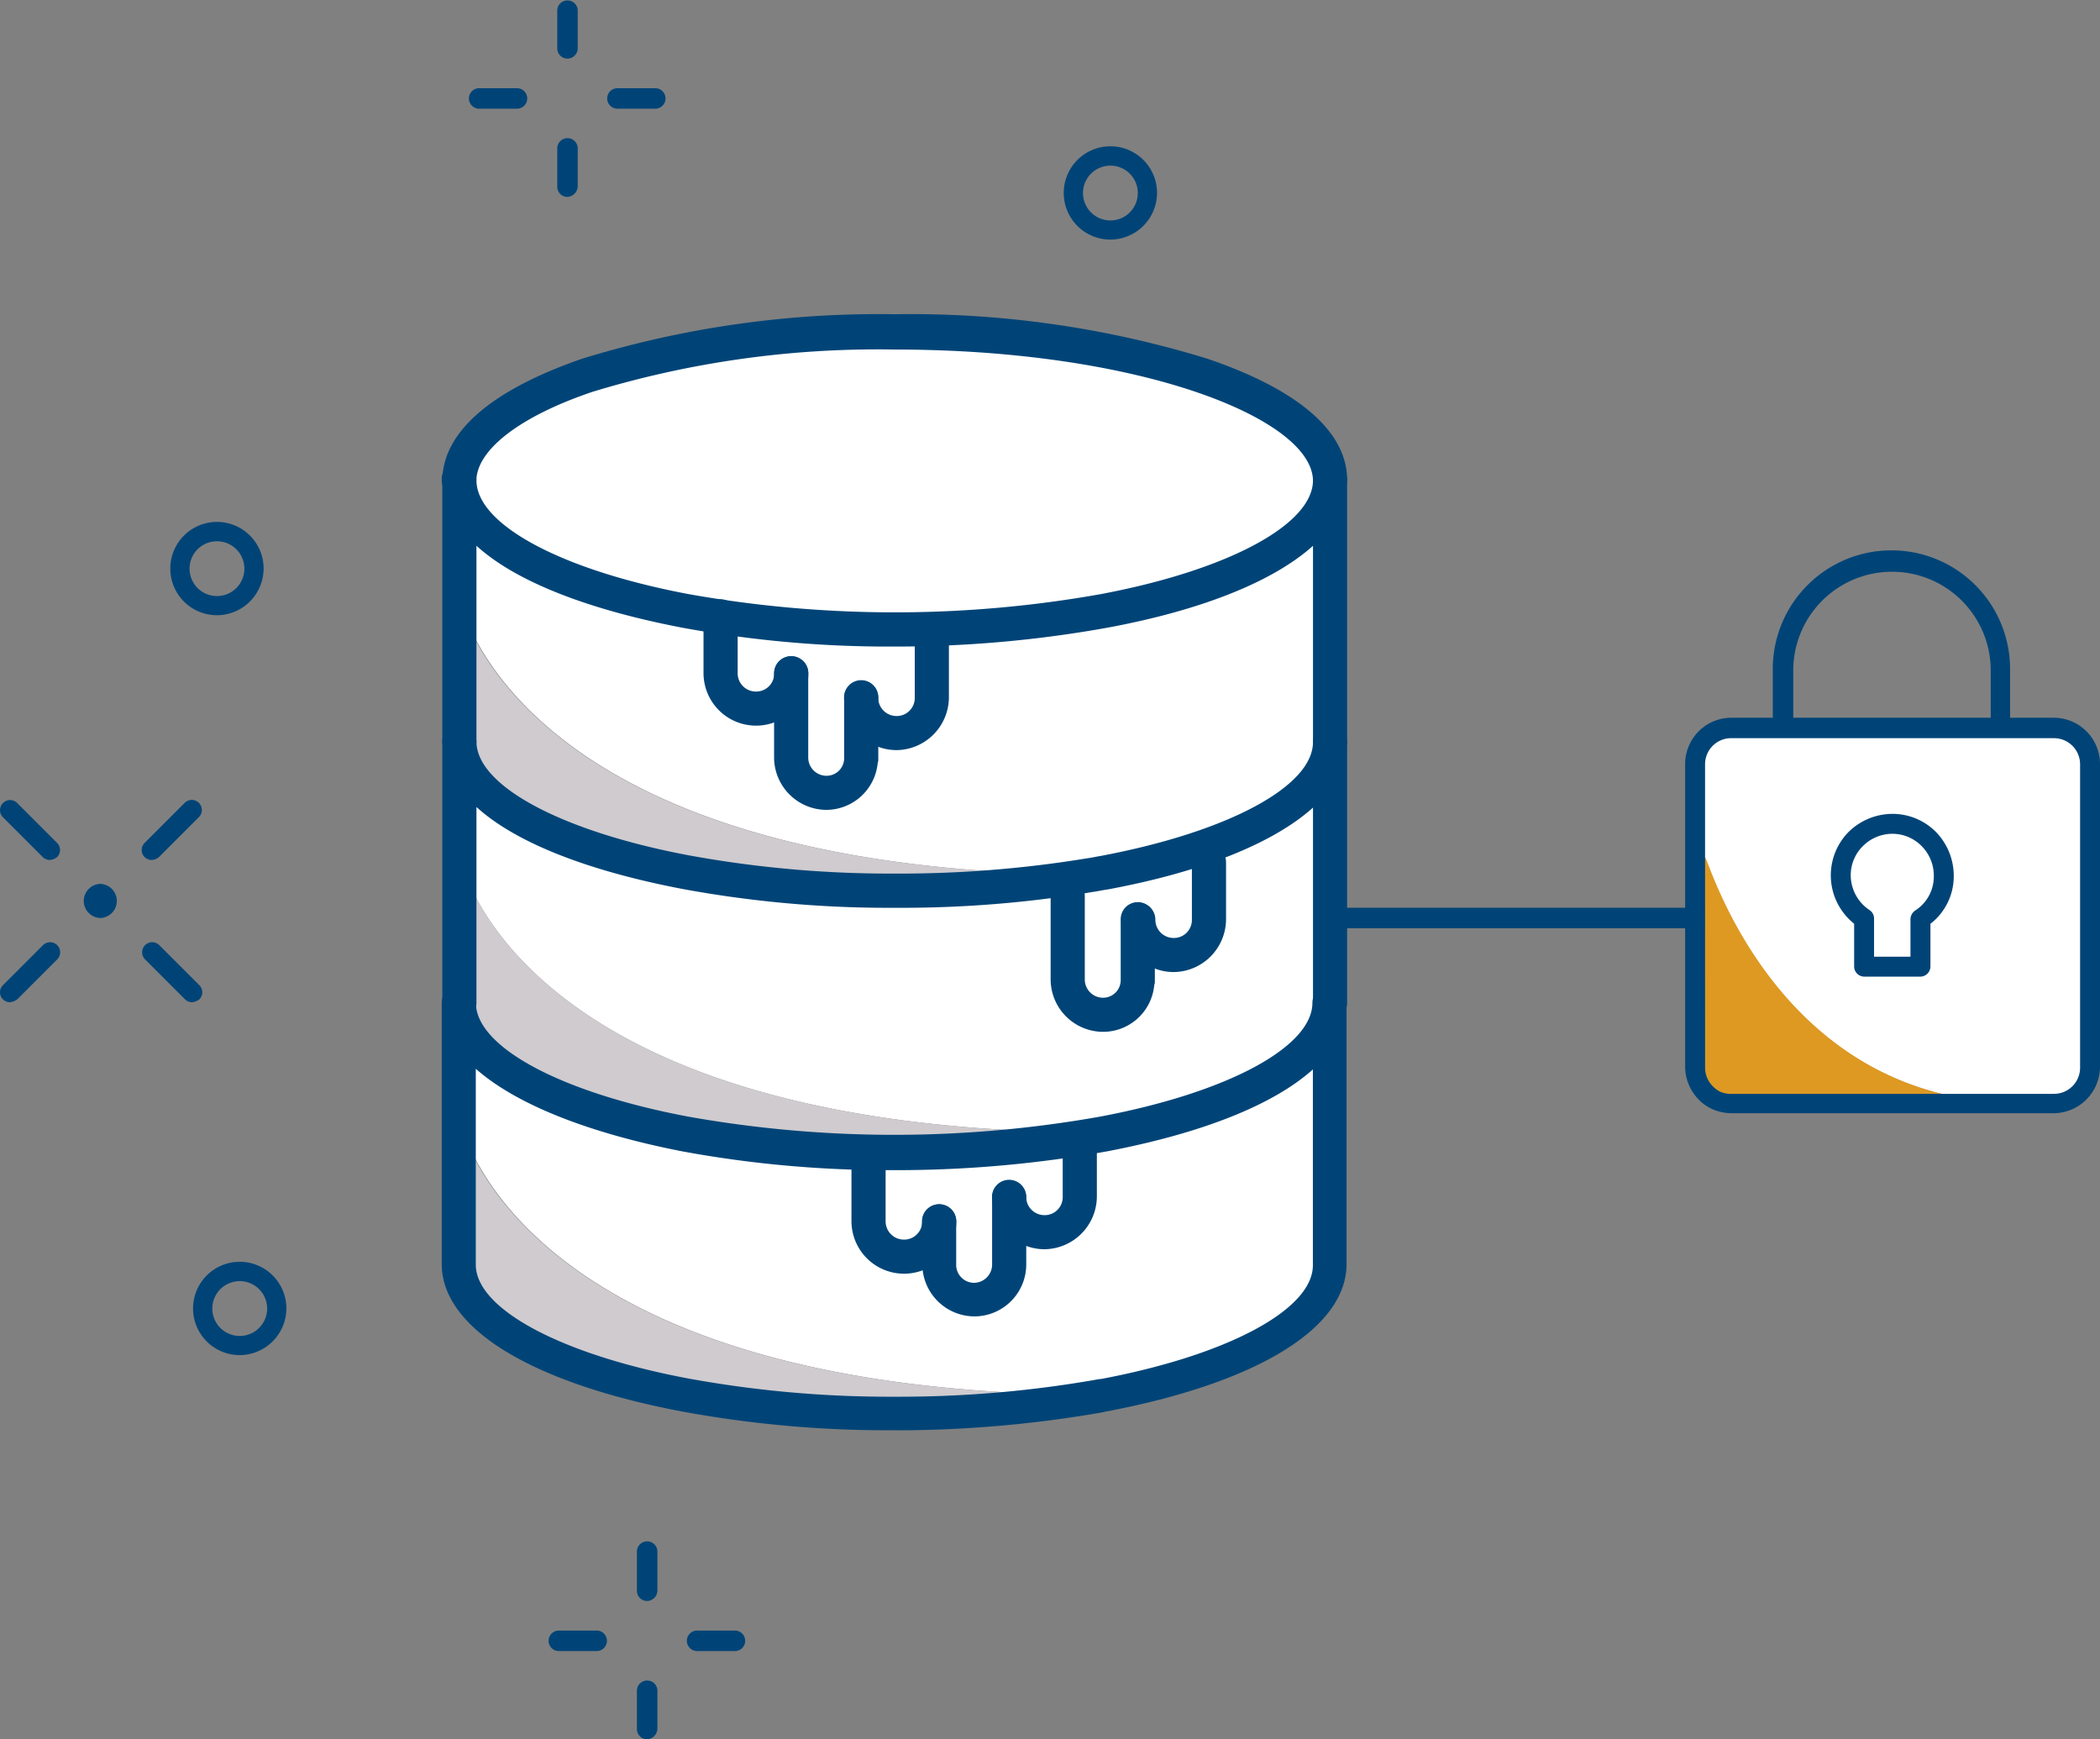 <svg xmlns="http://www.w3.org/2000/svg" viewBox="0 0 114.95 95.193">
  <rect x="0" y="0" width="114.95" height="95.193" fill="#808080" stroke="none"/>
  <defs>
    <style>
      .cls-1 {
        fill: #fff;
      }

      .cls-2 {
        fill: #cfcbcf;
      }

      .cls-3 {
        fill: #047;
      }

      .cls-4 {
        fill: #d92;
      }
    </style>
  </defs>
  <g id="Group_2095" data-name="Group 2095" transform="translate(-0.075)">
    <g id="Group_2121" data-name="Group 2121" transform="translate(24.255 17.195)">
      <g id="Group_2096" data-name="Group 2096" transform="translate(0.903 0.934)">
        <g id="Group_2095-2" data-name="Group 2095">
          <path id="Path_1547" data-name="Path 1547" class="cls-1" d="M104.461,74.522a64.386,64.386,0,0,1-11.463-1c-7.382-1.371-12.4-4.081-12.4-7.164V66.3c.093-4.486,10.715-8.1,23.83-8.1s23.767,3.613,23.83,8.1v.062c0,3.084-5.015,5.763-12.4,7.164A62.882,62.882,0,0,1,104.461,74.522Z" transform="translate(-80.6 -58.2)"/>
        </g>
      </g>
      <g id="Group_2098" data-name="Group 2098" transform="translate(0.934 9.096)">
        <g id="Group_2097" data-name="Group 2097">
          <path id="Path_1548" data-name="Path 1548" class="cls-1" d="M115.993,91.564c7.382-1.371,12.4-4.081,12.4-7.164V98.7c0,3.084-5.015,5.763-12.4,7.164-.249.031-.5.093-.748.125C83.348,105.769,80.7,90.723,80.7,90.723V84.4c0,3.084,5.015,5.763,12.4,7.164a66.232,66.232,0,0,0,22.9,0Z" transform="translate(-80.7 -84.4)"/>
        </g>
      </g>
      <g id="Group_2100" data-name="Group 2100" transform="translate(0.903 23.393)">
        <g id="Group_2099" data-name="Group 2099">
          <path id="Path_1549" data-name="Path 1549" class="cls-1" d="M115.924,151.762a66.411,66.411,0,0,1-22.926,0c-7.382-1.371-12.4-4.081-12.4-7.133v-.062c0,3.084,5.015,5.763,12.4,7.133a64.125,64.125,0,0,0,11.463,1,112.191,112.191,0,0,0,11.463-1c-32.614,0-35.293-15.263-35.293-15.263v-6.012c0,3.084,5.015,5.763,12.4,7.164a64.122,64.122,0,0,0,11.463,1,112.191,112.191,0,0,0,11.463-1h-.748c.249-.031.5-.093.748-.125,7.382-1.371,12.4-4.081,12.4-7.164v14.3C128.321,147.713,123.306,150.392,115.924,151.762Z" transform="translate(-80.6 -130.3)"/>
        </g>
      </g>
      <g id="Group_2102" data-name="Group 2102" transform="translate(0.934 37.691)">
        <g id="Group_2101" data-name="Group 2101">
          <path id="Path_1550" data-name="Path 1550" class="cls-1" d="M128.39,176.231v14.3c0,3.084-5.015,5.763-12.4,7.133C83.379,197.662,80.7,182.4,80.7,182.4v-6.2c0,3.084,5.015,5.763,12.4,7.133a66.411,66.411,0,0,0,22.926,0C123.375,181.994,128.39,179.315,128.39,176.231Z" transform="translate(-80.7 -176.2)"/>
        </g>
      </g>
      <g id="Group_2104" data-name="Group 2104" transform="translate(0.934 29.53)">
        <g id="Group_2103" data-name="Group 2103">
          <path id="Path_1551" data-name="Path 1551" class="cls-2" d="M80.7,158.13V150s2.679,15.263,35.293,15.263a110.288,110.288,0,0,1-11.463,1,64.385,64.385,0,0,1-11.463-1C85.715,163.893,80.7,161.214,80.7,158.13Z" transform="translate(-80.7 -150)"/>
        </g>
      </g>
      <g id="Group_2106" data-name="Group 2106" transform="translate(0.903 43.89)">
        <g id="Group_2105" data-name="Group 2105">
          <path id="Path_1552" data-name="Path 1552" class="cls-2" d="M104.461,212.36a64.384,64.384,0,0,1-11.463-1c-7.382-1.371-12.4-4.081-12.4-7.133V196.1s2.679,15.263,35.293,15.263h-.062c-.623.093-7.04.935-11,1Z" transform="translate(-80.6 -196.1)"/>
        </g>
      </g>
      <g id="Group_2108" data-name="Group 2108" transform="translate(0.903 15.419)">
        <g id="Group_2107" data-name="Group 2107">
          <path id="Path_1553" data-name="Path 1553" class="cls-2" d="M104.461,120.836a64.384,64.384,0,0,1-11.463-1c-7.382-1.371-12.4-4.081-12.4-7.164V104.7s2.648,15.045,34.545,15.263A62.318,62.318,0,0,1,104.461,120.836Z" transform="translate(-80.6 -104.7)"/>
        </g>
      </g>
      <g id="Group_2110" data-name="Group 2110" transform="translate(0.903 23.393)">
        <g id="Group_2109" data-name="Group 2109">
          <path id="Path_1554" data-name="Path 1554" class="cls-2" d="M104.461,138.461a62.964,62.964,0,0,0,10.715-.872h.748a110.289,110.289,0,0,1-11.463,1,64.385,64.385,0,0,1-11.463-1c-7.382-1.4-12.4-4.081-12.4-7.164V130.3c0,3.084,5.015,5.763,12.4,7.164A61.853,61.853,0,0,0,104.461,138.461Z" transform="translate(-80.6 -130.3)"/>
        </g>
      </g>
      <g id="Group_2112" data-name="Group 2112" transform="translate(0.029)">
        <g id="Group_2111" data-name="Group 2111">
          <path id="Path_1555" data-name="Path 1555" class="cls-3" d="M126.39,65.2a.931.931,0,0,1-.934-.9c-.062-3.4-9.5-7.164-22.9-7.164a53.576,53.576,0,0,0-16.509,2.305c-3.987,1.339-6.355,3.177-6.386,4.859a.931.931,0,0,1-.934.9H78.7a.9.9,0,0,1-.9-.966c.062-2.617,2.71-4.891,7.663-6.6a55.166,55.166,0,0,1,17.1-2.43,55.166,55.166,0,0,1,17.1,2.43c4.953,1.682,7.632,3.956,7.663,6.6a.964.964,0,0,1-.935.966Z" transform="translate(-77.795 -55.2)"/>
        </g>
      </g>
      <g id="Group_2114" data-name="Group 2114" transform="translate(0 8.099)">
        <g id="Group_2113" data-name="Group 2113">
          <path id="Path_1556" data-name="Path 1556" class="cls-3" d="M78.634,83.131A.937.937,0,0,1,77.7,82.2h0v-.062a.918.918,0,0,1,.934-.934.886.886,0,0,1,.716.343,1.062,1.062,0,0,1,.218.685A.931.931,0,0,1,78.634,83.131Z" transform="translate(-77.7 -81.2)"/>
        </g>
      </g>
      <g id="Group_2116" data-name="Group 2116" transform="translate(0.031 8.161)">
        <g id="Group_2115" data-name="Group 2115">
          <path id="Path_1557" data-name="Path 1557" class="cls-3" d="M126.394,97.567a.918.918,0,0,1-.934-.934V85.917c-2.149,1.931-6.043,3.52-11.276,4.486a65.284,65.284,0,0,1-11.619,1.028A62.026,62.026,0,0,1,90.945,90.4c-5.233-1-9.158-2.554-11.276-4.486V96.632a.934.934,0,1,1-1.869,0v-14.3a.934.934,0,1,1,1.869,0c0,2.43,4.672,4.922,11.619,6.23a64.279,64.279,0,0,0,22.552,0c6.946-1.308,11.619-3.8,11.619-6.23a.934.934,0,1,1,1.869,0v14.3A.937.937,0,0,1,126.394,97.567Z" transform="translate(-77.8 -81.4)"/>
        </g>
      </g>
      <g id="Group_2118" data-name="Group 2118" transform="translate(0.031 22.459)">
        <g id="Group_2117" data-name="Group 2117">
          <path id="Path_1558" data-name="Path 1558" class="cls-3" d="M126.394,143.5a.918.918,0,0,1-.934-.934V131.848c-2.149,1.931-6.043,3.52-11.276,4.486-.249.031-.5.093-.748.125a63.527,63.527,0,0,1-10.871.872A62.027,62.027,0,0,1,90.945,136.3c-5.233-1-9.158-2.554-11.276-4.486v10.715a.934.934,0,0,1-1.869,0v-14.3a.934.934,0,1,1,1.869,0c0,2.43,4.672,4.922,11.619,6.23a61.25,61.25,0,0,0,11.276,1,63.356,63.356,0,0,0,10.56-.841c.249-.031.5-.093.716-.125,6.946-1.308,11.619-3.8,11.619-6.23a.934.934,0,1,1,1.869,0v14.3A.958.958,0,0,1,126.394,143.5Z" transform="translate(-77.8 -127.3)"/>
        </g>
      </g>
      <g id="Group_2120" data-name="Group 2120" transform="translate(0 36.757)">
        <g id="Group_2119" data-name="Group 2119">
          <path id="Path_1559" data-name="Path 1559" class="cls-3" d="M102.464,197.528A62.025,62.025,0,0,1,90.845,196.5c-8.224-1.557-13.145-4.548-13.145-8.068v-14.3a.934.934,0,1,1,1.869,0c0,2.43,4.672,4.922,11.619,6.23a64.279,64.279,0,0,0,22.552,0c6.946-1.308,11.619-3.8,11.619-6.23a.934.934,0,1,1,1.869,0v14.3c0,3.52-4.922,6.51-13.145,8.068a.235.235,0,0,0-.125.031,65.606,65.606,0,0,1-11.12,1Zm-22.9-19.78v10.715c0,2.43,4.672,4.922,11.619,6.23a61.248,61.248,0,0,0,11.276,1h.374a62.446,62.446,0,0,0,10.871-.966h.062c6.946-1.308,11.619-3.8,11.619-6.23V177.779c-2.149,1.931-6.043,3.489-11.276,4.486a65.283,65.283,0,0,1-11.619,1.028,62.267,62.267,0,0,1-11.619-1.028C85.612,181.237,81.718,179.648,79.569,177.748Zm34.14,16.945Zm.156-.031Zm0,0Z" transform="translate(-77.7 -173.2)"/>
        </g>
      </g>
    </g>
    <g id="Group_2128" data-name="Group 2128" transform="translate(46.683 61.458)">
      <g id="Group_2123" data-name="Group 2123" transform="translate(0 1.308)">
        <g id="Group_2122" data-name="Group 2122">
          <path id="Path_1560" data-name="Path 1560" class="cls-3" d="M152.566,208.446a2.878,2.878,0,0,1-2.866-2.866v-3.146a.934.934,0,1,1,1.869,0v3.146a1,1,0,0,0,1,1,.984.984,0,0,0,1-1,.934.934,0,1,1,1.869,0A2.858,2.858,0,0,1,152.566,208.446Z" transform="translate(-149.7 -201.5)"/>
        </g>
      </g>
      <g id="Group_2125" data-name="Group 2125" transform="translate(7.694)">
        <g id="Group_2124" data-name="Group 2124">
          <path id="Path_1561" data-name="Path 1561" class="cls-3" d="M177.266,204.215a2.878,2.878,0,0,1-2.866-2.866.934.934,0,1,1,1.869,0,1,1,0,0,0,1,1,.984.984,0,0,0,1-1v-3.115a.934.934,0,1,1,1.869,0v3.115A2.9,2.9,0,0,1,177.266,204.215Z" transform="translate(-174.4 -197.3)"/>
        </g>
      </g>
      <g id="Group_2127" data-name="Group 2127" transform="translate(3.863 3.146)">
        <g id="Group_2126" data-name="Group 2126">
          <path id="Path_1562" data-name="Path 1562" class="cls-3" d="M164.966,214.845a2.865,2.865,0,0,1-2.835-2.554c0-.062-.031-.125-.031-.187v-2.461a.934.934,0,1,1,1.869,0v2.43a.985.985,0,0,0,.966.934,1,1,0,0,0,1-1v-3.676a.934.934,0,0,1,1.869,0v3.676A2.845,2.845,0,0,1,164.966,214.845Z" transform="translate(-162.1 -207.4)"/>
        </g>
      </g>
    </g>
    <g id="Group_2135" data-name="Group 2135" transform="translate(38.584 32.801)">
      <g id="Group_2130" data-name="Group 2130" transform="translate(7.694 1.308)">
        <g id="Group_2129" data-name="Group 2129">
          <path id="Path_1563" data-name="Path 1563" class="cls-3" d="M151.266,116.446a2.878,2.878,0,0,1-2.866-2.866.934.934,0,0,1,1.869,0,1,1,0,0,0,1,1,.984.984,0,0,0,1-1v-3.146a.934.934,0,1,1,1.869,0v3.146A2.9,2.9,0,0,1,151.266,116.446Z" transform="translate(-148.4 -109.5)"/>
        </g>
      </g>
      <g id="Group_2132" data-name="Group 2132">
        <g id="Group_2131" data-name="Group 2131">
          <path id="Path_1564" data-name="Path 1564" class="cls-3" d="M126.566,112.215a2.878,2.878,0,0,1-2.866-2.866v-3.115a.934.934,0,0,1,1.869,0v3.115a1,1,0,0,0,1,1,.984.984,0,0,0,1-1,.934.934,0,1,1,1.869,0A2.858,2.858,0,0,1,126.566,112.215Z" transform="translate(-123.7 -105.3)"/>
        </g>
      </g>
      <g id="Group_2134" data-name="Group 2134" transform="translate(3.863 3.115)">
        <g id="Group_2133" data-name="Group 2133">
          <path id="Path_1565" data-name="Path 1565" class="cls-3" d="M138.966,123.71a2.878,2.878,0,0,1-2.866-2.866v-4.61a.934.934,0,0,1,1.869,0v4.61a1,1,0,0,0,1,1,.964.964,0,0,0,.966-.934v-3.364a.934.934,0,1,1,1.869,0v3.4a.4.4,0,0,1-.031.187A2.837,2.837,0,0,1,138.966,123.71Z" transform="translate(-136.1 -115.3)"/>
        </g>
      </g>
    </g>
    <g id="Group_2140" data-name="Group 2140" transform="translate(57.585 46.257)">
      <g id="Group_2137" data-name="Group 2137" transform="translate(3.863)">
        <g id="Group_2136" data-name="Group 2136">
          <path id="Path_1566" data-name="Path 1566" class="cls-3" d="M199.966,155.446a2.878,2.878,0,0,1-2.866-2.866.934.934,0,0,1,1.869,0,1,1,0,0,0,1,1,.984.984,0,0,0,1-1v-3.146a.934.934,0,1,1,1.869,0v3.146A2.9,2.9,0,0,1,199.966,155.446Z" transform="translate(-197.1 -148.5)"/>
        </g>
      </g>
      <g id="Group_2139" data-name="Group 2139" transform="translate(0 1.807)">
        <g id="Group_2138" data-name="Group 2138">
          <path id="Path_1567" data-name="Path 1567" class="cls-3" d="M187.566,162.71a2.878,2.878,0,0,1-2.866-2.866v-4.61a.935.935,0,0,1,1.869,0v4.61a1,1,0,0,0,1,1,.964.964,0,0,0,.966-.934v-3.364a.934.934,0,0,1,1.869,0v3.4a.4.4,0,0,1-.031.187A2.815,2.815,0,0,1,187.566,162.71Z" transform="translate(-184.7 -154.3)"/>
        </g>
      </g>
    </g>
    <g id="Group_2142" data-name="Group 2142" transform="translate(72.319 49.684)">
      <g id="Group_2141" data-name="Group 2141">
        <path id="Path_1568" data-name="Path 1568" class="cls-3" d="M253.119,160.621H232.561a.561.561,0,1,1,0-1.121h20.559a.561.561,0,0,1,0,1.121Z" transform="translate(-232 -159.5)"/>
      </g>
    </g>
    <g id="Group_2152" data-name="Group 2152" transform="translate(92.317 30.184)">
      <g id="XMLID_1_">
        <g id="Group_2147" data-name="Group 2147" transform="translate(0.561 9.656)">
          <g id="Group_2143" data-name="Group 2143" transform="translate(8.005 5.295)">
            <path id="Path_1569" data-name="Path 1569" class="cls-1" d="M326.5,144.9a2.814,2.814,0,0,1,1.526,5.171v2.617h-3.053V150.07A2.788,2.788,0,0,1,323.7,147.7,2.753,2.753,0,0,1,326.5,144.9Z" transform="translate(-323.698 -144.898)"/>
          </g>
          <g id="Group_2144" data-name="Group 2144">
            <path id="Path_1570" data-name="Path 1570" class="cls-1" d="M298,146.465v-16.6a1.954,1.954,0,0,1,1.962-1.962h17.631a1.954,1.954,0,0,1,1.962,1.962v16.6a1.954,1.954,0,0,1-1.962,1.962H299.931a1.855,1.855,0,0,1-.841-.187l16.634.187c-13.27,0-17.008-13.27-17.257-13.457-.031.031.031,10.529,0,12.834A2.114,2.114,0,0,1,298,146.465Zm13.612-10.435a2.819,2.819,0,0,0-5.638-.031,2.788,2.788,0,0,0,1.277,2.367v2.617H310.3v-2.617A2.879,2.879,0,0,0,311.612,136.03Z" transform="translate(-298 -127.9)"/>
          </g>
          <g id="Group_2145" data-name="Group 2145" transform="translate(0.502 7.071)">
            <path id="Path_1571" data-name="Path 1571" class="cls-4" d="M316.865,164.057l-16.634-.187a1.627,1.627,0,0,1-.592-.436c0-2.305-.062-12.8,0-12.834C299.857,150.787,303.595,164.057,316.865,164.057Z" transform="translate(-299.611 -150.6)"/>
          </g>
          <g id="Group_2146" data-name="Group 2146" transform="translate(0.498 19.905)">
            <path id="Path_1572" data-name="Path 1572" class="cls-4" d="M300.223,192.236H299.6V191.8A1.738,1.738,0,0,0,300.223,192.236Z" transform="translate(-299.6 -191.8)"/>
          </g>
        </g>
        <g id="Group_2151" data-name="Group 2151">
          <g id="Group_2148" data-name="Group 2148" transform="translate(0 9.096)">
            <path id="Path_1573" data-name="Path 1573" class="cls-3" d="M316.385,147.749H298.723a2.655,2.655,0,0,1-1.09-.249,2.459,2.459,0,0,1-.779-.592,2.584,2.584,0,0,1-.654-1.682v-16.6a2.533,2.533,0,0,1,2.523-2.523h17.662a2.533,2.533,0,0,1,2.523,2.523v16.6A2.553,2.553,0,0,1,316.385,147.749Zm-17.662-20.528a1.429,1.429,0,0,0-1.433,1.433v16.6a1.449,1.449,0,0,0,.374.966,1.514,1.514,0,0,0,.436.343h0a1.394,1.394,0,0,0,.623.125h17.662a1.429,1.429,0,0,0,1.433-1.433v-16.6a1.429,1.429,0,0,0-1.433-1.433Z" transform="translate(-296.2 -126.1)"/>
          </g>
          <g id="Group_2149" data-name="Group 2149" transform="translate(7.973 14.36)">
            <path id="Path_1574" data-name="Path 1574" class="cls-3" d="M326.687,151.909h-3.053a.558.558,0,0,1-.561-.561v-2.336a3.383,3.383,0,0,1-.28-5.046,3.447,3.447,0,0,1,2.4-.966,3.349,3.349,0,0,1,2.367,1,3.447,3.447,0,0,1,.966,2.4,3.291,3.291,0,0,1-1.277,2.617v2.336A.558.558,0,0,1,326.687,151.909Zm-2.492-1.09h1.962v-2.056a.592.592,0,0,1,.249-.467,2.207,2.207,0,0,0,1.028-1.9h0a2.285,2.285,0,0,0-.654-1.62,2.245,2.245,0,0,0-1.589-.685,2.285,2.285,0,0,0-1.62.654,2.246,2.246,0,0,0-.685,1.589,2.3,2.3,0,0,0,1.028,1.931.549.549,0,0,1,.249.467v2.087Z" transform="translate(-321.796 -143)"/>
          </g>
          <g id="Group_2150" data-name="Group 2150" transform="translate(4.797)">
            <path id="Path_1575" data-name="Path 1575" class="cls-3" d="M324.091,106.774a.558.558,0,0,1-.561-.561v-2.8a5.4,5.4,0,1,0-10.809,0v2.8a.561.561,0,1,1-1.121,0v-2.8a6.495,6.495,0,1,1,12.989,0v2.8A.477.477,0,0,1,324.091,106.774Z" transform="translate(-311.6 -96.9)"/>
          </g>
        </g>
      </g>
    </g>
    <g id="Group_2166" data-name="Group 2166" transform="translate(0.075 43.789)">
      <g id="Group_2157" data-name="Group 2157" transform="translate(0)">
        <g id="Group_2154" data-name="Group 2154" transform="translate(7.756)">
          <g id="Group_2153" data-name="Group 2153">
            <path id="Path_1576" data-name="Path 1576" class="cls-3" d="M25.512,143.854a.575.575,0,0,1-.374-.156.545.545,0,0,1,0-.779l2.18-2.18a.551.551,0,1,1,.779.779l-2.18,2.18A.656.656,0,0,1,25.512,143.854Z" transform="translate(-24.975 -140.575)"/>
          </g>
        </g>
        <g id="Group_2156" data-name="Group 2156" transform="translate(0 7.787)">
          <g id="Group_2155" data-name="Group 2155">
            <path id="Path_1577" data-name="Path 1577" class="cls-3" d="M.612,168.854a.575.575,0,0,1-.374-.156.545.545,0,0,1,0-.779l2.18-2.18a.551.551,0,1,1,.779.779l-2.18,2.18A.83.83,0,0,1,.612,168.854Z" transform="translate(-0.075 -165.575)"/>
          </g>
        </g>
      </g>
      <g id="Group_2162" data-name="Group 2162" transform="translate(0)">
        <g id="Group_2159" data-name="Group 2159" transform="translate(7.787 7.787)">
          <g id="Group_2158" data-name="Group 2158">
            <path id="Path_1578" data-name="Path 1578" class="cls-3" d="M27.793,168.854a.575.575,0,0,1-.374-.156l-2.18-2.18a.551.551,0,1,1,.779-.779l2.18,2.18a.545.545,0,0,1,0,.779A.83.83,0,0,1,27.793,168.854Z" transform="translate(-25.075 -165.575)"/>
          </g>
        </g>
        <g id="Group_2161" data-name="Group 2161">
          <g id="Group_2160" data-name="Group 2160">
            <path id="Path_1579" data-name="Path 1579" class="cls-3" d="M2.793,143.854a.575.575,0,0,1-.374-.156l-2.18-2.18a.545.545,0,0,1,0-.779.545.545,0,0,1,.779,0l2.18,2.18a.545.545,0,0,1,0,.779A.733.733,0,0,1,2.793,143.854Z" transform="translate(-0.075 -140.575)"/>
          </g>
        </g>
      </g>
      <g id="Group_2165" data-name="Group 2165" transform="translate(4.602 4.587)">
        <g id="Group_2164" data-name="Group 2164">
          <g id="Group_2163" data-name="Group 2163">
            <path id="Path_1580" data-name="Path 1580" class="cls-3" d="M15.738,157.169a.935.935,0,0,0,0-1.869.935.935,0,0,0,0,1.869Z" transform="translate(-14.85 -155.3)"/>
          </g>
        </g>
      </g>
    </g>
    <g id="Group_2179" data-name="Group 2179" transform="translate(25.719)">
      <g id="Group_2172" data-name="Group 2172" transform="translate(4.859)">
        <g id="Group_2171" data-name="Group 2171">
          <g id="Group_2168" data-name="Group 2168" transform="translate(0 7.538)">
            <g id="Group_2167" data-name="Group 2167">
              <path id="Path_1581" data-name="Path 1581" class="cls-3" d="M98.561,27.44A.558.558,0,0,1,98,26.879V24.761a.561.561,0,0,1,1.121,0v2.118A.6.6,0,0,1,98.561,27.44Z" transform="translate(-98 -24.2)"/>
            </g>
          </g>
          <g id="Group_2170" data-name="Group 2170">
            <g id="Group_2169" data-name="Group 2169">
              <path id="Path_1582" data-name="Path 1582" class="cls-3" d="M98.561,3.208A.558.558,0,0,1,98,2.648V.561a.561.561,0,0,1,1.121,0V2.679A.573.573,0,0,1,98.561,3.208Z" transform="translate(-98)"/>
            </g>
          </g>
        </g>
      </g>
      <g id="Group_2178" data-name="Group 2178" transform="translate(0 4.828)">
        <g id="Group_2177" data-name="Group 2177">
          <g id="Group_2174" data-name="Group 2174">
            <g id="Group_2173" data-name="Group 2173">
              <path id="Path_1583" data-name="Path 1583" class="cls-3" d="M85.079,16.621H82.961a.561.561,0,0,1,0-1.121h2.118a.561.561,0,0,1,0,1.121Z" transform="translate(-82.4 -15.5)"/>
            </g>
          </g>
          <g id="Group_2176" data-name="Group 2176" transform="translate(7.569)">
            <g id="Group_2175" data-name="Group 2175">
              <path id="Path_1584" data-name="Path 1584" class="cls-3" d="M109.379,16.621h-2.118a.561.561,0,0,1,0-1.121h2.118a.561.561,0,0,1,0,1.121Z" transform="translate(-106.7 -15.5)"/>
            </g>
          </g>
        </g>
      </g>
    </g>
    <g id="Group_2192" data-name="Group 2192" transform="translate(30.08 84.385)">
      <g id="Group_2185" data-name="Group 2185" transform="translate(4.859)">
        <g id="Group_2184" data-name="Group 2184">
          <g id="Group_2181" data-name="Group 2181" transform="translate(0 7.569)">
            <g id="Group_2180" data-name="Group 2180">
              <path id="Path_1585" data-name="Path 1585" class="cls-3" d="M112.561,298.44a.558.558,0,0,1-.561-.561v-2.118a.561.561,0,0,1,1.121,0v2.118A.6.6,0,0,1,112.561,298.44Z" transform="translate(-112 -295.2)"/>
            </g>
          </g>
          <g id="Group_2183" data-name="Group 2183">
            <g id="Group_2182" data-name="Group 2182">
              <path id="Path_1586" data-name="Path 1586" class="cls-3" d="M112.561,274.14a.558.558,0,0,1-.561-.561v-2.118a.561.561,0,1,1,1.121,0v2.118A.578.578,0,0,1,112.561,274.14Z" transform="translate(-112 -270.9)"/>
            </g>
          </g>
        </g>
      </g>
      <g id="Group_2191" data-name="Group 2191" transform="translate(0 4.859)">
        <g id="Group_2190" data-name="Group 2190">
          <g id="Group_2187" data-name="Group 2187">
            <g id="Group_2186" data-name="Group 2186">
              <path id="Path_1587" data-name="Path 1587" class="cls-3" d="M99.079,287.621H96.961a.561.561,0,0,1,0-1.121h2.118a.561.561,0,0,1,0,1.121Z" transform="translate(-96.4 -286.5)"/>
            </g>
          </g>
          <g id="Group_2189" data-name="Group 2189" transform="translate(7.569)">
            <g id="Group_2188" data-name="Group 2188">
              <path id="Path_1588" data-name="Path 1588" class="cls-3" d="M123.379,287.621h-2.118a.561.561,0,0,1,0-1.121h2.118a.561.561,0,0,1,0,1.121Z" transform="translate(-120.7 -286.5)"/>
            </g>
          </g>
        </g>
      </g>
    </g>
    <g id="Group_2194" data-name="Group 2194" transform="translate(9.397 28.564)">
      <g id="Group_2193" data-name="Group 2193">
        <path id="Path_1589" data-name="Path 1589" class="cls-3" d="M32.554,96.809a2.554,2.554,0,1,1,2.554-2.554A2.566,2.566,0,0,1,32.554,96.809Zm0-4.049a1.5,1.5,0,0,0-1.5,1.5,1.5,1.5,0,1,0,1.5-1.5Z" transform="translate(-30 -91.7)"/>
      </g>
    </g>
    <g id="Group_2196" data-name="Group 2196" transform="translate(10.643 69.059)">
      <g id="Group_2195" data-name="Group 2195">
        <path id="Path_1590" data-name="Path 1590" class="cls-3" d="M36.554,226.809a2.554,2.554,0,1,1,2.554-2.554A2.566,2.566,0,0,1,36.554,226.809Zm0-4.049a1.5,1.5,0,0,0-1.5,1.5,1.5,1.5,0,1,0,1.5-1.5Z" transform="translate(-34 -221.7)"/>
      </g>
    </g>
    <g id="Group_2198" data-name="Group 2198" transform="translate(58.302 8.005)">
      <g id="Group_2197" data-name="Group 2197">
        <path id="Path_1591" data-name="Path 1591" class="cls-3" d="M189.554,30.809a2.554,2.554,0,1,1,2.554-2.554A2.566,2.566,0,0,1,189.554,30.809Zm0-4.049a1.5,1.5,0,0,0-1.5,1.5,1.5,1.5,0,1,0,1.5-1.5Z" transform="translate(-187 -25.7)"/>
      </g>
    </g>
  </g>
</svg>
